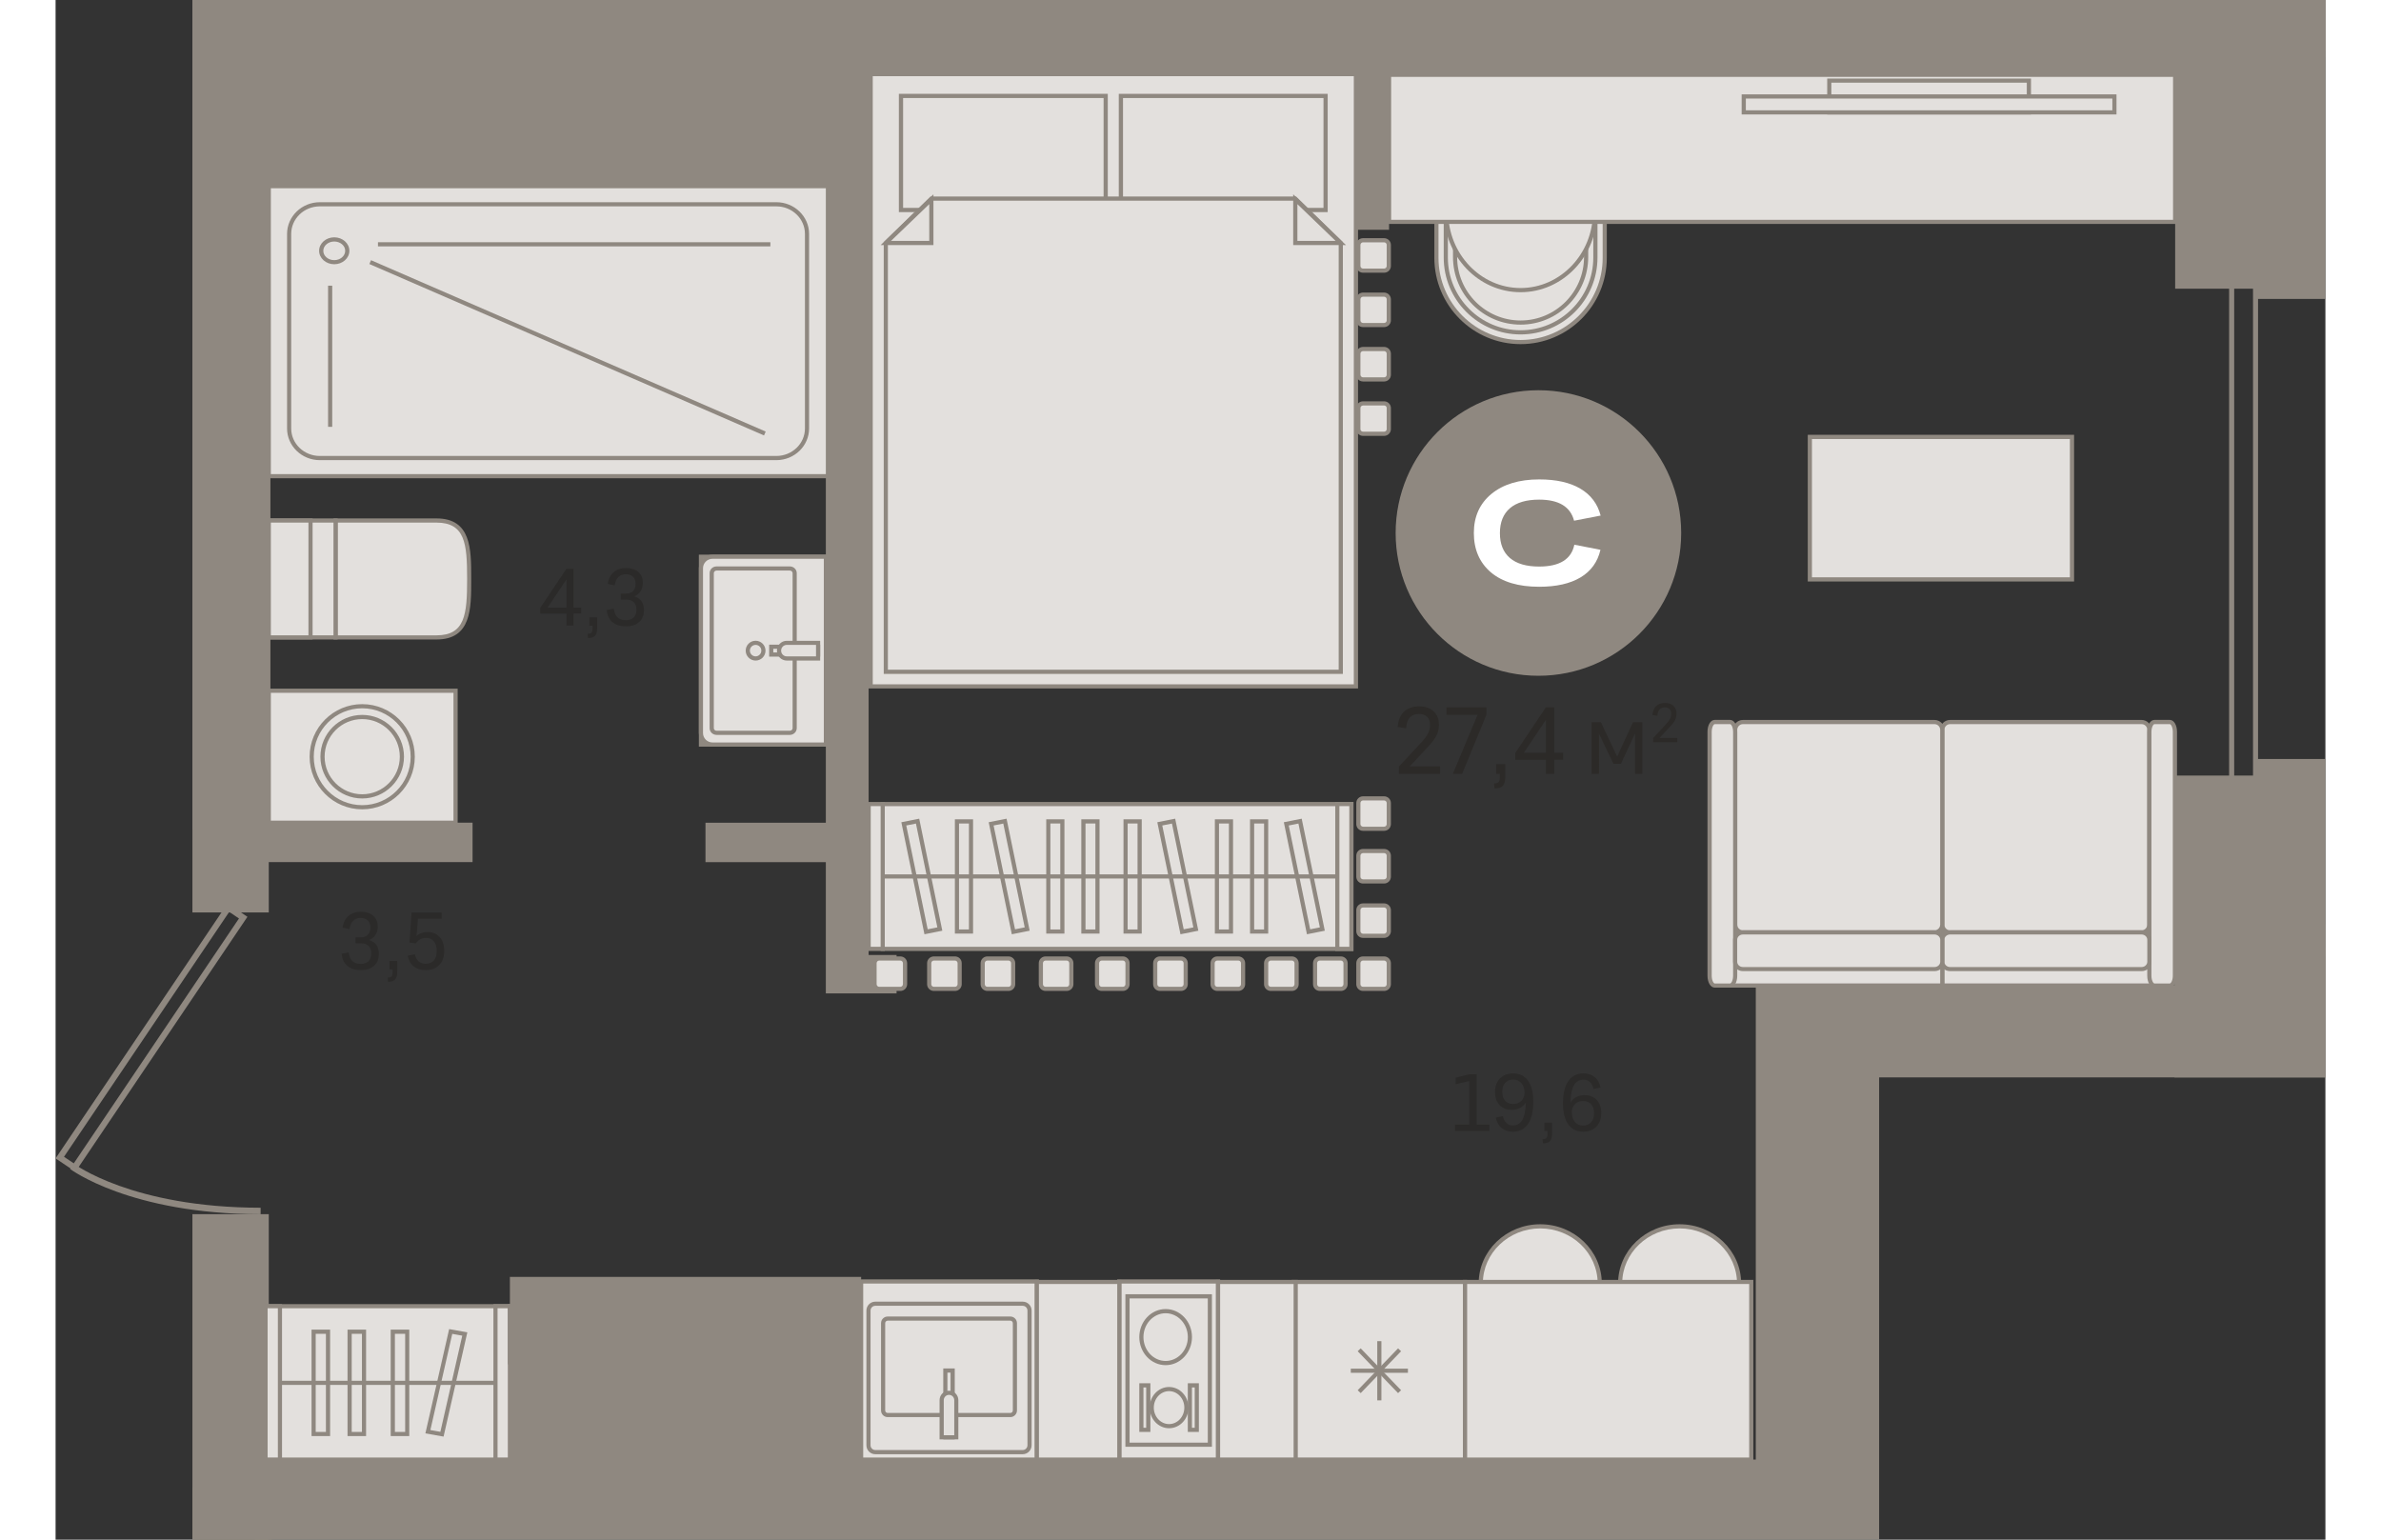 <?xml version="1.0" encoding="utf-8"?>
<!-- Generator: Adobe Illustrator 24.1.2, SVG Export Plug-In . SVG Version: 6.00 Build 0)  -->
<svg version="1.1" id="Слой_1" xmlns="http://www.w3.org/2000/svg" xmlns:xlink="http://www.w3.org/1999/xlink" x="0px" y="0px"
	 viewBox="0 0 5041.2 3419.6" style="enable-background:new 0 0 5041.2 3419.6;" xml:space="preserve" width="883" height="571">
<rect x="0" y="0" width="5041.2" height="3419.6" fill="#333333" stroke="none"/>
<g>
	<polygon style="fill-rule:evenodd;clip-rule:evenodd;fill:#8F8880;" points="303.9,3419.6 303.9,2850.6 303.9,2768.9 303.9,2696.6 
		473.5,2696.6 473.5,3250.9 480.2,3250.9 480.2,3419.6 	"/>
	<rect x="466.3" y="2901" style="fill-rule:evenodd;clip-rule:evenodd;fill:#E3E0DD;" width="542.7" height="340.7"/>
	<path style="fill-rule:evenodd;clip-rule:evenodd;fill:#8F8880;" d="M470.9,3237.1h533.5v-331.5H470.9V3237.1L470.9,3237.1z
		 M1013.6,3246.3h-552v-349.9h552V3246.3z"/>
	<rect x="466.3" y="2901" style="fill-rule:evenodd;clip-rule:evenodd;fill:#E3E0DD;" width="32" height="340.7"/>
	<path style="fill-rule:evenodd;clip-rule:evenodd;fill:#8F8880;" d="M470.9,3237.1h22.8v-331.5h-22.8V3237.1L470.9,3237.1z
		 M502.9,3246.3h-41.2v-349.9h41.2V3246.3z"/>
	<rect x="977" y="2901" style="fill-rule:evenodd;clip-rule:evenodd;fill:#E3E0DD;" width="32" height="340.7"/>
	<path style="fill-rule:evenodd;clip-rule:evenodd;fill:#8F8880;" d="M981.6,3237.1h22.8v-331.5h-22.8V3237.1L981.6,3237.1z
		 M1013.6,3246.3h-41.2v-349.9h41.2V3246.3z"/>
	<rect x="573.1" y="2957.7" style="fill-rule:evenodd;clip-rule:evenodd;fill:#E3E0DD;" width="32" height="227.1"/>
	<path style="fill-rule:evenodd;clip-rule:evenodd;fill:#8F8880;" d="M577.7,3180.3h22.7v-217.9h-22.7V3180.3L577.7,3180.3z
		 M609.7,3189.5h-41.2v-236.4h41.2V3189.5z"/>
	<rect x="653" y="2957.7" style="fill-rule:evenodd;clip-rule:evenodd;fill:#E3E0DD;" width="32" height="227.1"/>
	<path style="fill-rule:evenodd;clip-rule:evenodd;fill:#8F8880;" d="M657.7,3180.3h22.7v-217.9h-22.7V3180.3L657.7,3180.3z
		 M689.6,3189.5h-41.2v-236.4h41.2V3189.5z"/>
	<rect x="749" y="2957.7" style="fill-rule:evenodd;clip-rule:evenodd;fill:#E3E0DD;" width="32" height="227.1"/>
	<path style="fill-rule:evenodd;clip-rule:evenodd;fill:#8F8880;" d="M753.6,3180.3h22.8v-217.9h-22.8V3180.3L753.6,3180.3z
		 M785.5,3189.5h-41.2v-236.4h41.2V3189.5z"/>
	<polygon style="fill-rule:evenodd;clip-rule:evenodd;fill:#E3E0DD;" points="858.1,3185.4 826.8,3179.8 877.5,2957.2 908.8,2962.8 
			"/>
	<path style="fill-rule:evenodd;clip-rule:evenodd;fill:#8F8880;" d="M832.4,3176.1l22.2,4l48.6-213.6l-22.2-4L832.4,3176.1
		L832.4,3176.1z M861.7,3190.7l-40.4-7.2l1.1-4.7l51.7-226.9l40.4,7.3l-1.1,4.7L861.7,3190.7z"/>
	<rect x="498.3" y="3066.7" style="fill-rule:evenodd;clip-rule:evenodd;fill:#8F8880;" width="478.7" height="9.2"/>
	<rect x="1789.1" y="2846.1" style="fill-rule:evenodd;clip-rule:evenodd;fill:#E3E0DD;" width="390.3" height="395.5"/>
	<path style="fill-rule:evenodd;clip-rule:evenodd;fill:#8F8880;" d="M1793.7,3237.1h381v-386.3h-381V3237.1L1793.7,3237.1z
		 M2184,3246.3h-399.5v-404.8H2184V3246.3z"/>
	<path style="fill-rule:evenodd;clip-rule:evenodd;fill:#E3E0DD;" d="M1820.4,2895.6h327.7c8.3,0,15,6.8,15,15.2V3210
		c0,8.4-6.7,15.2-15,15.2h-327.7c-8.3,0-15-6.8-15-15.2v-299.2C1805.4,2902.4,1812.1,2895.6,1820.4,2895.6z"/>
	<path style="fill-rule:evenodd;clip-rule:evenodd;fill:#8F8880;" d="M1820.4,2900.2c-5.7,0-10.4,4.7-10.4,10.6v299.1
		c0,5.8,4.7,10.6,10.4,10.6h327.7c5.7,0,10.4-4.8,10.4-10.6v-299.1c0-5.8-4.7-10.6-10.4-10.6H1820.4L1820.4,2900.2z M2148.1,3229.8
		h-327.7c-10.9,0-19.6-8.9-19.6-19.9v-299.1c0-10.9,8.8-19.8,19.6-19.8h327.7c10.9,0,19.6,8.9,19.6,19.8v299.1
		C2167.7,3220.9,2158.9,3229.8,2148.1,3229.8z"/>
	<path style="fill-rule:evenodd;clip-rule:evenodd;fill:#E3E0DD;" d="M1848,3142.8h272.5c5.6,0,10.1-4.6,10.1-10.2v-193.8
		c0-5.6-4.5-10.2-10.1-10.2H1848c-5.6,0-10.1,4.6-10.1,10.2v193.8C1837.9,3138.2,1842.4,3142.8,1848,3142.8z"/>
	<path style="fill-rule:evenodd;clip-rule:evenodd;fill:#8F8880;" d="M1848,2933.2c-3,0-5.5,2.5-5.5,5.6v193.8
		c0,3.1,2.5,5.6,5.5,5.6h272.5c3,0,5.5-2.5,5.5-5.6v-193.8c0-3.1-2.5-5.6-5.5-5.6H1848L1848,2933.2z M2120.5,3147.4H1848
		c-8.1,0-14.7-6.6-14.7-14.8v-193.8c0-8.2,6.6-14.8,14.7-14.8h272.5c8.1,0,14.7,6.6,14.7,14.8v193.8
		C2135.2,3140.7,2128.6,3147.4,2120.5,3147.4z"/>
	<rect x="1976.1" y="3043.9" style="fill-rule:evenodd;clip-rule:evenodd;fill:#E3E0DD;" width="16.3" height="148.3"/>
	<path style="fill-rule:evenodd;clip-rule:evenodd;fill:#8F8880;" d="M1980.7,3187.6h7v-139h-7V3187.6L1980.7,3187.6z M1997,3196.8
		h-25.5v-157.5h25.5V3196.8z"/>
	<path style="fill-rule:evenodd;clip-rule:evenodd;fill:#E3E0DD;" d="M1984.1,3093.3h0.3c8.9,0,16.1,7.3,16.1,16.3v82.6H1968v-82.6
		C1968,3100.6,1975.2,3093.3,1984.1,3093.3z"/>
	<path style="fill-rule:evenodd;clip-rule:evenodd;fill:#8F8880;" d="M1972.6,3187.6h23.3v-77.9c0-6.4-5.2-11.7-11.5-11.7h-0.3
		c-6.3,0-11.5,5.3-11.5,11.7V3187.6L1972.6,3187.6z M2005.1,3196.8h-41.8v-87.1c0-11.6,9.3-20.9,20.7-20.9h0.3
		c11.4,0,20.7,9.4,20.7,20.9V3196.8z"/>
	<rect x="2749.8" y="2847.2" style="fill-rule:evenodd;clip-rule:evenodd;fill:#E3E0DD;" width="380.5" height="394.5"/>
	<path style="fill-rule:evenodd;clip-rule:evenodd;fill:#8F8880;" d="M2754.4,3237.1h371.3v-385.3h-371.3V3237.1L2754.4,3237.1z
		 M3135,3246.3h-389.8v-403.7H3135V3246.3z"/>
	<rect x="2935.4" y="2978.7" style="fill-rule:evenodd;clip-rule:evenodd;fill:#8F8880;" width="9.2" height="131.5"/>
	<rect x="2876.6" y="3039.8" style="fill-rule:evenodd;clip-rule:evenodd;fill:#8F8880;" width="126.9" height="9.2"/>
	<polygon style="fill-rule:evenodd;clip-rule:evenodd;fill:#8F8880;" points="2898.6,3094.1 2891.9,3087.7 2981.6,2994.7 
		2988.3,3001.1 	"/>
	<polygon style="fill-rule:evenodd;clip-rule:evenodd;fill:#8F8880;" points="2981.6,3094.1 2891.9,3001.1 2898.6,2994.7 
		2988.3,3087.7 	"/>
	<rect x="2362.5" y="2846.1" style="fill-rule:evenodd;clip-rule:evenodd;fill:#E3E0DD;" width="219.3" height="395.5"/>
	<path style="fill-rule:evenodd;clip-rule:evenodd;fill:#8F8880;" d="M2367.1,3237.1h210.1v-386.3h-210.1V3237.1L2367.1,3237.1z
		 M2586.4,3246.3h-228.6v-404.8h228.6V3246.3z"/>
	<rect x="2380.7" y="2879.1" style="fill-rule:evenodd;clip-rule:evenodd;fill:#E3E0DD;" width="182.9" height="329.6"/>
	<path style="fill-rule:evenodd;clip-rule:evenodd;fill:#8F8880;" d="M2385.3,3204.1H2559v-320.3h-173.7V3204.1L2385.3,3204.1z
		 M2568.2,3213.3h-192.2v-338.8h192.2V3213.3z"/>
	<path style="fill-rule:evenodd;clip-rule:evenodd;fill:#E3E0DD;" d="M2411.5,2969.7c0,31.9,24.1,57.7,53.9,57.7
		c29.7,0,53.9-25.8,53.9-57.7c0-31.9-24.1-57.7-53.9-57.7C2435.6,2912.1,2411.5,2937.9,2411.5,2969.7z"/>
	<path style="fill-rule:evenodd;clip-rule:evenodd;fill:#8F8880;" d="M2465.4,2916.7c-27.2,0-49.3,23.8-49.3,53
		c0,29.2,22.1,53,49.3,53s49.3-23.8,49.3-53C2514.6,2940.5,2492.5,2916.7,2465.4,2916.7L2465.4,2916.7z M2465.4,3032
		c-32.3,0-58.5-27.9-58.5-62.3c0-34.4,26.2-62.3,58.5-62.3c32.3,0,58.5,27.9,58.5,62.3C2523.8,3004.1,2497.6,3032,2465.4,3032z"/>
	<path style="fill-rule:evenodd;clip-rule:evenodd;fill:#E3E0DD;" d="M2434.6,3126.3c0,22.7,17.2,41.2,38.5,41.2
		c21.2,0,38.5-18.4,38.5-41.2c0-22.8-17.2-41.2-38.5-41.2C2451.8,3085.1,2434.6,3103.5,2434.6,3126.3z"/>
	<path style="fill-rule:evenodd;clip-rule:evenodd;fill:#8F8880;" d="M2473,3089.7c-18.7,0-33.9,16.4-33.9,36.6
		c0,20.2,15.2,36.6,33.9,36.6c18.7,0,33.9-16.4,33.9-36.6C2506.9,3106.1,2491.7,3089.7,2473,3089.7L2473,3089.7z M2473,3172.1
		c-23.8,0-43.1-20.5-43.1-45.8c0-25.3,19.3-45.8,43.1-45.8c23.8,0,43.1,20.6,43.1,45.8C2516.2,3151.6,2496.8,3172.1,2473,3172.1z"/>
	<rect x="2519.2" y="3076.9" style="fill-rule:evenodd;clip-rule:evenodd;fill:#E3E0DD;" width="15.4" height="98.9"/>
	<path style="fill-rule:evenodd;clip-rule:evenodd;fill:#8F8880;" d="M2523.8,3171.1h6.2v-89.6h-6.2V3171.1L2523.8,3171.1z
		 M2539.2,3180.3h-24.6v-108.1h24.6V3180.3z"/>
	<rect x="2411.5" y="3076.9" style="fill-rule:evenodd;clip-rule:evenodd;fill:#E3E0DD;" width="15.4" height="98.9"/>
	<path style="fill-rule:evenodd;clip-rule:evenodd;fill:#8F8880;" d="M2416.1,3171.1h6.1v-89.6h-6.1V3171.1L2416.1,3171.1z
		 M2431.5,3180.3h-24.6v-108.1h24.6V3180.3z"/>
	<path style="fill-rule:evenodd;clip-rule:evenodd;fill:#E3E0DD;" d="M3297.4,2977.2c-73,0-132.1-56.8-132.1-126.7
		c0-70,59.2-126.7,132.1-126.7c73,0,132.1,56.8,132.1,126.7C3429.5,2920.4,3370.3,2977.2,3297.4,2977.2z"/>
	<path style="fill-rule:evenodd;clip-rule:evenodd;fill:#8F8880;" d="M3297.4,2728.3c-70.3,0-127.5,54.8-127.5,122.1
		c0,67.3,57.2,122.1,127.5,122.1c70.3,0,127.5-54.8,127.5-122.1C3424.9,2783.1,3367.6,2728.3,3297.4,2728.3L3297.4,2728.3z
		 M3297.4,2981.8c-75.4,0-136.8-58.9-136.8-131.3c0-72.4,61.3-131.4,136.8-131.4c75.4,0,136.7,58.9,136.7,131.4
		C3434.1,2922.8,3372.8,2981.8,3297.4,2981.8z"/>
	<path style="fill-rule:evenodd;clip-rule:evenodd;fill:#E3E0DD;" d="M3606.9,2977.2c-73,0-132.1-56.8-132.1-126.7
		c0-70,59.1-126.7,132.1-126.7c73,0,132.1,56.8,132.1,126.7C3739,2920.4,3679.8,2977.2,3606.9,2977.2z"/>
	<path style="fill-rule:evenodd;clip-rule:evenodd;fill:#8F8880;" d="M3606.9,2728.3c-70.3,0-127.5,54.8-127.5,122.1
		c0,67.3,57.2,122.1,127.5,122.1c70.3,0,127.5-54.8,127.5-122.1C3734.4,2783.1,3677.1,2728.3,3606.9,2728.3L3606.9,2728.3z
		 M3606.9,2981.8c-75.4,0-136.7-58.9-136.7-131.3c0-72.4,61.3-131.4,136.7-131.4c75.4,0,136.7,58.9,136.7,131.4
		C3743.6,2922.8,3682.3,2981.8,3606.9,2981.8z"/>
	<rect x="3130.3" y="2847.2" style="fill-rule:evenodd;clip-rule:evenodd;fill:#E3E0DD;" width="635.6" height="394.5"/>
	<path style="fill-rule:evenodd;clip-rule:evenodd;fill:#8F8880;" d="M3135,3237.1h626.4v-385.3H3135V3237.1L3135,3237.1z
		 M3770.6,3246.3h-644.9v-403.7h644.9V3246.3z"/>
	<rect x="4190.2" y="1969.4" style="fill-rule:evenodd;clip-rule:evenodd;fill:#E3E0DD;" width="478.6" height="219.5"/>
	<path style="fill-rule:evenodd;clip-rule:evenodd;fill:#8F8880;" d="M4194.9,2184.2h469.3v-210.1h-469.3V2184.2L4194.9,2184.2z
		 M4673.5,2193.5h-487.9v-228.8h487.9V2193.5z"/>
	<rect x="3711.6" y="1969.4" style="fill-rule:evenodd;clip-rule:evenodd;fill:#E3E0DD;" width="478.6" height="219.5"/>
	<path style="fill-rule:evenodd;clip-rule:evenodd;fill:#8F8880;" d="M3716.3,2184.2h469.3v-210.1h-469.3V2184.2L3716.3,2184.2z
		 M4194.9,2193.5h-488v-228.8h488V2193.5z"/>
	<path style="fill-rule:evenodd;clip-rule:evenodd;fill:#E3E0DD;" d="M4632.9,1603.6h-425.4c-9.5,0-17.2,7.8-17.2,17.5v432.2
		c0,9.7,7.7,17.5,17.2,17.5h425.4c9.5,0,17.2-7.8,17.2-17.5v-432.2C4650.2,1611.4,4642.5,1603.6,4632.9,1603.6z"/>
	<path style="fill-rule:evenodd;clip-rule:evenodd;fill:#8F8880;" d="M4207.5,1608.3c-6.9,0-12.6,5.8-12.6,12.8v432.3
		c0,7.1,5.6,12.8,12.6,12.8H4633c6.9,0,12.6-5.8,12.6-12.8v-432.3c0-7.1-5.6-12.8-12.6-12.8H4207.5L4207.5,1608.3z M4633,2075.5
		h-425.5c-12,0-21.9-9.9-21.9-22.1v-432.3c0-12.2,9.8-22.1,21.9-22.1H4633c12,0,21.9,9.9,21.9,22.1v432.3
		C4654.8,2065.6,4645,2075.5,4633,2075.5z"/>
	<path style="fill-rule:evenodd;clip-rule:evenodd;fill:#E3E0DD;" d="M3747.5,1603.6H4173c9.5,0,17.2,7.8,17.2,17.5v432.2
		c0,9.7-7.7,17.5-17.2,17.5h-425.5c-9.5,0-17.2-7.8-17.2-17.5v-432.2C3730.3,1611.4,3738,1603.6,3747.5,1603.6z"/>
	<path style="fill-rule:evenodd;clip-rule:evenodd;fill:#8F8880;" d="M3747.5,1608.3c-7,0-12.6,5.8-12.6,12.8v432.3
		c0,7.1,5.6,12.8,12.6,12.8H4173c7,0,12.6-5.8,12.6-12.8v-432.3c0-7.1-5.6-12.8-12.6-12.8H3747.5L3747.5,1608.3z M4173,2075.5
		h-425.4c-12.1,0-21.9-9.9-21.9-22.1v-432.3c0-12.2,9.8-22.1,21.9-22.1H4173c12.1,0,21.9,9.9,21.9,22.1v432.3
		C4194.9,2065.6,4185.1,2075.5,4173,2075.5z"/>
	<path style="fill-rule:evenodd;clip-rule:evenodd;fill:#E3E0DD;" d="M4661.5,1603.6h34.1c6.3,0,11.4,9.8,11.4,21.9v541.4
		c0,12.1-5.1,22-11.4,22h-34.1c-6.3,0-11.4-9.8-11.4-22v-541.4C4650.2,1613.4,4655.3,1603.6,4661.5,1603.6z"/>
	<path style="fill-rule:evenodd;clip-rule:evenodd;fill:#8F8880;" d="M4661.5,1608.3c-2.4,0-6.7,6.6-6.7,17.3v541.4
		c0,10.7,4.3,17.3,6.7,17.3h34.1c2.4,0,6.7-6.5,6.7-17.3v-541.4c0-10.7-4.3-17.3-6.7-17.3H4661.5L4661.5,1608.3z M4695.6,2193.5
		h-34.1c-9.1,0-16-11.4-16-26.6v-541.4c0-15.2,6.9-26.6,16-26.6h34.1c9.1,0,16,11.4,16,26.6v541.4
		C4711.6,2182.1,4704.8,2193.5,4695.6,2193.5z"/>
	<path style="fill-rule:evenodd;clip-rule:evenodd;fill:#E3E0DD;" d="M3718.9,1603.6h-34.1c-6.3,0-11.4,9.8-11.4,21.9v541.4
		c0,12.1,5.1,22,11.4,22h34.1c6.3,0,11.4-9.8,11.4-22v-541.4C3730.3,1613.4,3725.2,1603.6,3718.9,1603.6z"/>
	<path style="fill-rule:evenodd;clip-rule:evenodd;fill:#8F8880;" d="M3684.9,1608.3c-2.4,0-6.7,6.6-6.7,17.3v541.4
		c0,10.7,4.3,17.3,6.7,17.3h34.1c2.4,0,6.7-6.5,6.7-17.3v-541.4c0-10.7-4.3-17.3-6.7-17.3H3684.9L3684.9,1608.3z M3718.9,2193.5
		h-34.1c-9.1,0-16-11.4-16-26.6v-541.4c0-15.2,6.9-26.6,16-26.6h34.1c9.1,0,16,11.4,16,26.6v541.4
		C3734.9,2182.1,3728.1,2193.5,3718.9,2193.5z"/>
	<path style="fill-rule:evenodd;clip-rule:evenodd;fill:#E3E0DD;" d="M4650.2,2087.1v48.9c0,9-7.7,16.3-17.2,16.3h-425.4
		c-9.5,0-17.2-7.3-17.2-16.3v-48.9c0-9,7.7-16.3,17.2-16.3h425.4C4642.5,2070.8,4650.2,2078.1,4650.2,2087.1z"/>
	<path style="fill-rule:evenodd;clip-rule:evenodd;fill:#8F8880;" d="M4207.5,2075.5c-6.9,0-12.6,5.3-12.6,11.7v48.9
		c0,6.4,5.7,11.7,12.6,11.7H4633c6.9,0,12.6-5.3,12.6-11.7v-48.9c0-6.4-5.7-11.7-12.6-11.7H4207.5L4207.5,2075.5z M4633,2156.9
		h-425.5c-12,0-21.8-9.4-21.8-20.9v-48.9c0-11.6,9.8-20.9,21.8-20.9H4633c12,0,21.8,9.4,21.8,20.9v48.9
		C4654.8,2147.6,4645,2156.9,4633,2156.9z"/>
	<path style="fill-rule:evenodd;clip-rule:evenodd;fill:#E3E0DD;" d="M3730.3,2087.1v48.9c0,9,7.7,16.3,17.2,16.3H4173
		c9.5,0,17.2-7.3,17.2-16.3v-48.9c0-9-7.7-16.3-17.2-16.3h-425.5C3738,2070.8,3730.3,2078.1,3730.3,2087.1z"/>
	<path style="fill-rule:evenodd;clip-rule:evenodd;fill:#8F8880;" d="M3747.5,2075.5c-7,0-12.7,5.3-12.7,11.7v48.9
		c0,6.4,5.7,11.7,12.7,11.7H4173c7,0,12.7-5.3,12.7-11.7v-48.9c0-6.4-5.7-11.7-12.7-11.7H3747.5L3747.5,2075.5z M4173,2156.9h-425.4
		c-12.1,0-21.9-9.4-21.9-20.9v-48.9c0-11.6,9.8-20.9,21.9-20.9H4173c12.1,0,21.9,9.4,21.9,20.9v48.9
		C4194.9,2147.6,4185.1,2156.9,4173,2156.9z"/>
	<rect x="1009" y="2901" style="fill-rule:evenodd;clip-rule:evenodd;fill:#E3E0DD;" width="710.5" height="124.7"/>
	<path style="fill-rule:evenodd;clip-rule:evenodd;fill:#8F8880;" d="M1013.6,3021h701.2v-115.4h-701.2V3021L1013.6,3021z
		 M1724.1,3030.3h-719.7v-133.9h719.7V3030.3z"/>
	<rect x="2179.4" y="2847.2" style="fill-rule:evenodd;clip-rule:evenodd;fill:#E3E0DD;" width="183.1" height="394.5"/>
	<path style="fill-rule:evenodd;clip-rule:evenodd;fill:#8F8880;" d="M2184,3237.1h173.9v-385.3H2184V3237.1L2184,3237.1z
		 M2367.1,3246.3h-192.3v-403.7h192.3V3246.3z"/>
	<rect x="2581.8" y="2847.2" style="fill-rule:evenodd;clip-rule:evenodd;fill:#E3E0DD;" width="172.5" height="394.5"/>
	<path style="fill-rule:evenodd;clip-rule:evenodd;fill:#8F8880;" d="M2586.4,3237.1h163.2v-385.3h-163.2V3237.1L2586.4,3237.1z
		 M2758.9,3246.3h-181.7v-403.7h181.7V3246.3z"/>
	<rect x="3896.1" y="970.4" style="fill-rule:evenodd;clip-rule:evenodd;fill:#E3E0DD;" width="582.2" height="316.4"/>
	<path style="fill-rule:evenodd;clip-rule:evenodd;fill:#8F8880;" d="M3900.8,1282.2h572.9V975.1h-572.9V1282.2L3900.8,1282.2z
		 M4483,1291.5h-591.5V965.7H4483V1291.5z"/>
	<path style="fill-rule:evenodd;clip-rule:evenodd;fill:#E3E0DD;" d="M3066.8,423.9h373.8v149c0,102.8-84.1,186.9-186.9,186.9h0
		c-102.8,0-186.9-84.1-186.9-186.9V423.9z"/>
	<path style="fill-rule:evenodd;clip-rule:evenodd;fill:#8F8880;" d="M3071.4,428.5v144.3c0,100.5,81.8,182.3,182.3,182.3
		c100.5,0,182.3-81.8,182.3-182.3V428.5H3071.4L3071.4,428.5z M3253.7,764.3c-105.6,0-191.5-85.9-191.5-191.5V419.3h383v153.5
		C3445.2,678.4,3359.3,764.3,3253.7,764.3z"/>
	<path style="fill-rule:evenodd;clip-rule:evenodd;fill:#E3E0DD;" d="M3087.6,445.5h332.3V572c0,91.3-74.8,166.1-166.1,166.1
		c-91.3,0-166.1-74.8-166.1-166.1V445.5z"/>
	<path style="fill-rule:evenodd;clip-rule:evenodd;fill:#8F8880;" d="M3092.2,450.1V572c0,89,72.5,161.5,161.5,161.5
		c89.1,0,161.5-72.5,161.5-161.5V450.1H3092.2L3092.2,450.1z M3253.7,742.8c-94.1,0-170.7-76.6-170.7-170.7V440.9h341.5V572
		C3424.5,666.2,3347.9,742.8,3253.7,742.8z"/>
	<path style="fill-rule:evenodd;clip-rule:evenodd;fill:#E3E0DD;" d="M3108.2,467.3h291v103.6c0,79.9-65.6,145.5-145.5,145.5
		c-79.9,0-145.5-65.6-145.5-145.5V467.3z"/>
	<path style="fill-rule:evenodd;clip-rule:evenodd;fill:#8F8880;" d="M3112.8,471.9v99c0,77.7,63.2,140.9,140.9,140.9
		c77.7,0,140.9-63.2,140.9-140.9v-99H3112.8L3112.8,471.9z M3253.7,721c-82.8,0-150.1-67.3-150.1-150.1V462.7h300.3v108.2
		C3403.9,653.7,3336.5,721,3253.7,721z"/>
	<path style="fill-rule:evenodd;clip-rule:evenodd;fill:#E3E0DD;" d="M3088.3,423.9h330.9v46.8c0,95.6-74.4,173.7-165.4,173.7h0
		c-91,0-165.4-78.2-165.4-173.7V423.9z"/>
	<path style="fill-rule:evenodd;clip-rule:evenodd;fill:#8F8880;" d="M3092.9,428.5v42.1c0,93.3,72.2,169.1,160.8,169.1
		c88.7,0,160.8-75.9,160.8-169.1v-42.1H3092.9L3092.9,428.5z M3253.7,649c-93.8,0-170.1-80-170.1-178.4v-51.4h340.1v51.4
		C3423.8,569,3347.5,649,3253.7,649z"/>
	<rect x="2961.7" y="166.2" style="fill-rule:evenodd;clip-rule:evenodd;fill:#E3E0DD;" width="1745.8" height="326.6"/>
	<path style="fill-rule:evenodd;clip-rule:evenodd;fill:#8F8880;" d="M2966.2,488.2h1736.6V170.8H2966.2V488.2L2966.2,488.2z
		 M4712.1,497.4H2957V161.6h1755V497.4z"/>
	<rect x="3939.3" y="179" style="fill-rule:evenodd;clip-rule:evenodd;fill:#E3E0DD;" width="443.3" height="70.7"/>
	<path style="fill-rule:evenodd;clip-rule:evenodd;fill:#8F8880;" d="M3943.9,245H4378v-61.4h-434.1V245L3943.9,245z M4387.3,254.2
		h-452.6v-79.8h452.6V254.2z"/>
	<rect x="3749.3" y="214.3" style="fill-rule:evenodd;clip-rule:evenodd;fill:#E3E0DD;" width="823.3" height="35.3"/>
	<path style="fill-rule:evenodd;clip-rule:evenodd;fill:#8F8880;" d="M3754,245h814v-26.1h-814V245L3754,245z M4577.2,254.2h-832.5
		v-44.6h832.5V254.2z"/>
	<path style="fill-rule:evenodd;clip-rule:evenodd;fill:#8F8880;" d="M4838.6,1851.5h41.8V503.7h-41.8V1851.5L4838.6,1851.5z
		 M4891.6,1862.7h-64.3V492.4h64.3V1862.7z"/>
	<path style="fill-rule:evenodd;clip-rule:evenodd;fill:#8F8880;" d="M40.4,2583.8l366.9-543.9l-21.7-14.6L18.7,2569.2L40.4,2583.8
		L40.4,2583.8z M44.1,2602.5L0,2572.8l382-566.3l44.1,29.7L44.1,2602.5z"/>
	<path style="fill-rule:evenodd;clip-rule:evenodd;fill:#8F8880;" d="M32.3,2596.3c0.4,0.3,132.4,100.2,423.1,100.5v-14.4
		c-285.9-0.3-414.2-97.4-414.6-97.7L32.3,2596.3z"/>
	<rect x="473.5" y="413.4" style="fill-rule:evenodd;clip-rule:evenodd;fill:#E3E0DD;" width="1245.6" height="644.2"/>
	<path style="fill-rule:evenodd;clip-rule:evenodd;fill:#8F8880;" d="M478.1,1053h1236.4V418.1H478.1V1053L478.1,1053z
		 M1723.7,1062.2H468.9V408.8h1254.8V1062.2z"/>
	<path style="fill-rule:evenodd;clip-rule:evenodd;fill:#E3E0DD;" d="M518.7,519.5v432.1c0,36.3,30.5,65.8,68.2,65.8h1013.8
		c37.7,0,68.2-29.4,68.2-65.8V519.5c0-36.3-30.5-65.8-68.2-65.8H586.9C549.2,453.7,518.7,483.1,518.7,519.5z"/>
	<path style="fill-rule:evenodd;clip-rule:evenodd;fill:#8F8880;" d="M586.9,458.3c-35.1,0-63.6,27.5-63.6,61.2v432.1
		c0,33.7,28.5,61.1,63.6,61.1h1013.8c35.1,0,63.6-27.4,63.6-61.1V519.5c0-33.7-28.5-61.2-63.6-61.2H586.9L586.9,458.3z M1600.7,1022
		H586.9c-40.2,0-72.8-31.6-72.8-70.4V519.5c0-38.8,32.7-70.4,72.8-70.4h1013.8c40.2,0,72.8,31.6,72.8,70.4v432.1
		C1673.5,990.4,1640.9,1022,1600.7,1022z"/>
	<path style="fill-rule:evenodd;clip-rule:evenodd;fill:#E3E0DD;" d="M618.9,582.3c16,0,29-11.3,29-25.3c0-14-13-25.3-29-25.3
		c-16,0-29,11.3-29,25.3C589.9,571,602.9,582.3,618.9,582.3z"/>
	<path style="fill-rule:evenodd;clip-rule:evenodd;fill:#8F8880;" d="M618.9,536.4c-13.4,0-24.3,9.3-24.3,20.7
		c0,11.4,10.9,20.7,24.3,20.7c13.4,0,24.3-9.3,24.3-20.7C643.3,545.6,632.3,536.4,618.9,536.4L618.9,536.4z M618.9,586.9
		c-18.5,0-33.6-13.4-33.6-29.9c0-16.5,15.1-29.9,33.6-29.9c18.5,0,33.6,13.4,33.6,29.9C652.5,573.5,637.4,586.9,618.9,586.9z"/>
	<rect x="716" y="538" style="fill-rule:evenodd;clip-rule:evenodd;fill:#8F8880;" width="871.5" height="9.2"/>
	<rect x="605.2" y="634.5" style="fill-rule:evenodd;clip-rule:evenodd;fill:#8F8880;" width="9.2" height="313.5"/>
	<polygon style="fill-rule:evenodd;clip-rule:evenodd;fill:#8F8880;" points="1573.4,967.1 696.9,586.4 700.6,577.9 1577.1,958.5 	
		"/>
	<path style="fill-rule:evenodd;clip-rule:evenodd;fill:#E3E0DD;" d="M621.9,1156.1v259.6h224c71,0,72.7-57.6,72.7-128.5v-2.6
		c0-71-1.8-128.5-72.7-128.5H621.9z"/>
	<path style="fill-rule:evenodd;clip-rule:evenodd;fill:#8F8880;" d="M626.5,1411.1h219.4c63.5,0,68.1-46.8,68.1-123.9v-2.6
		c0-77.1-4.6-123.9-68.1-123.9H626.5V1411.1L626.5,1411.1z M845.9,1420.3H617.2v-268.9h228.6c77.3,0,77.3,67.7,77.3,133.1v2.6
		C923.2,1352.6,923.2,1420.3,845.9,1420.3z"/>
	<rect x="473.5" y="1156.1" style="fill-rule:evenodd;clip-rule:evenodd;fill:#E3E0DD;" width="148.4" height="259.6"/>
	<path style="fill-rule:evenodd;clip-rule:evenodd;fill:#8F8880;" d="M478.1,1411.1h139.1v-250.4H478.1V1411.1L478.1,1411.1z
		 M626.5,1420.3H468.9v-268.9h157.6V1420.3z"/>
	<rect x="473.5" y="1156.1" style="fill-rule:evenodd;clip-rule:evenodd;fill:#E3E0DD;" width="92.7" height="259.6"/>
	<path style="fill-rule:evenodd;clip-rule:evenodd;fill:#8F8880;" d="M478.1,1411.1h83.5v-250.4h-83.5V1411.1L478.1,1411.1z
		 M570.8,1420.3h-102v-268.9h102V1420.3z"/>
	<rect x="1433.3" y="1236.5" style="fill-rule:evenodd;clip-rule:evenodd;fill:#E3E0DD;" width="277.5" height="417.2"/>
	<path style="fill-rule:evenodd;clip-rule:evenodd;fill:#8F8880;" d="M1438,1649h268.2v-407.8H1438V1649L1438,1649z M1715.5,1658.3
		h-286.8v-426.4h286.8V1658.3z"/>
	<path style="fill-rule:evenodd;clip-rule:evenodd;fill:#E3E0DD;" d="M1433.3,1628v-365.8c0-14.2,11.5-25.7,25.6-25.7h251.9v417.1
		h-251.9C1444.8,1653.6,1433.3,1642.1,1433.3,1628z"/>
	<path style="fill-rule:evenodd;clip-rule:evenodd;fill:#8F8880;" d="M1458.9,1241.1c-11.6,0-21,9.5-21,21V1628c0,11.6,9.4,21,21,21
		h247.3v-407.9H1458.9L1458.9,1241.1z M1715.4,1658.2h-256.5c-16.7,0-30.2-13.6-30.2-30.3v-365.8c0-16.7,13.5-30.3,30.2-30.3h256.5
		V1658.2z"/>
	<path style="fill-rule:evenodd;clip-rule:evenodd;fill:#E3E0DD;" d="M1641.4,1272.9v344.4c0,5.7-4.8,10.3-10.8,10.3H1468
		c-5.9,0-10.8-4.6-10.8-10.3v-344.4c0-5.7,4.8-10.3,10.8-10.3h162.7C1636.6,1262.6,1641.4,1267.2,1641.4,1272.9z"/>
	<path style="fill-rule:evenodd;clip-rule:evenodd;fill:#8F8880;" d="M1468,1267.2c-3.4,0-6.1,2.6-6.1,5.7v344.4
		c0,3.1,2.8,5.7,6.1,5.7h162.7c3.4,0,6.2-2.6,6.2-5.7v-344.4c0-3.1-2.8-5.7-6.2-5.7H1468L1468,1267.2z M1630.7,1632.2H1468
		c-8.5,0-15.4-6.7-15.4-14.9v-344.4c0-8.3,6.9-14.9,15.4-14.9h162.7c8.5,0,15.4,6.7,15.4,14.9v344.4
		C1646,1625.5,1639.1,1632.2,1630.7,1632.2z"/>
	<rect x="1589.4" y="1436.4" style="fill-rule:evenodd;clip-rule:evenodd;fill:#E3E0DD;" width="104.1" height="17.4"/>
	<path style="fill-rule:evenodd;clip-rule:evenodd;fill:#8F8880;" d="M1594,1449.1h94.8v-8.1H1594V1449.1L1594,1449.1z
		 M1698.1,1458.4h-113.3v-26.6h113.3V1458.4z"/>
	<path style="fill-rule:evenodd;clip-rule:evenodd;fill:#E3E0DD;" d="M1606.7,1444.9v0.3c0,9.5,7.7,17.2,17.2,17.2h69.6v-34.8h-69.6
		C1614.4,1427.7,1606.7,1435.4,1606.7,1444.9z"/>
	<path style="fill-rule:evenodd;clip-rule:evenodd;fill:#8F8880;" d="M1623.9,1432.3c-6.9,0-12.5,5.7-12.5,12.6v0.3
		c0,6.9,5.6,12.6,12.5,12.6h65v-25.5H1623.9L1623.9,1432.3z M1698.1,1467.1h-74.2c-12,0-21.8-9.8-21.8-21.8v-0.3
		c0-12,9.8-21.8,21.8-21.8h74.2V1467.1z"/>
	<path style="fill-rule:evenodd;clip-rule:evenodd;fill:#E3E0DD;" d="M1554.7,1462.4c-9.6,0-17.4-7.8-17.4-17.4
		c0-9.6,7.8-17.4,17.4-17.4c9.6,0,17.3,7.8,17.3,17.4C1572.1,1454.7,1564.3,1462.4,1554.7,1462.4z"/>
	<path style="fill-rule:evenodd;clip-rule:evenodd;fill:#8F8880;" d="M1554.7,1432.3c-7,0-12.7,5.7-12.7,12.7
		c0,7,5.7,12.8,12.7,12.8c7,0,12.7-5.8,12.7-12.8C1567.5,1438,1561.8,1432.3,1554.7,1432.3L1554.7,1432.3z M1554.7,1467.1
		c-12.1,0-22-9.9-22-22s9.8-22,22-22c12.1,0,22,9.8,22,22S1566.9,1467.1,1554.7,1467.1z"/>
	<path style="fill-rule:evenodd;clip-rule:evenodd;fill:#2B2A29;" d="M1306.8,1355.2c0,11.3-3.6,20.1-10.9,26.5
		c-7.3,6.4-16.9,9.5-29.1,9.5c-12.1,0-21.9-3-29.4-8.9c-7.5-5.9-12-15.1-13.4-27.5l15.8-2.9c2,17,10.9,25.6,26.7,25.6
		c7.4,0,13.2-2,17.4-6.1c4.1-4.1,6.2-9.8,6.2-17.1c0-7.2-1.9-12.7-5.7-16.6c-3.8-3.9-9.4-5.9-16.8-5.9h-12.4v-13.5h12.2
		c6.5,0,11.6-1.9,15.2-5.7c3.7-3.8,5.5-9.2,5.5-16.1c0-6.6-1.9-11.8-5.7-15.5c-3.8-3.7-9.2-5.6-16.3-5.6c-6.6,0-12,2.1-16.3,6.3
		c-4.3,4.2-6.9,10.3-8,18.4l-15.5-3.2c1.6-11,5.9-19.7,13-25.9c7.1-6.2,16.3-9.4,27.5-9.4c11.5,0,20.6,2.9,27.4,8.7
		c6.7,5.8,10.1,13.7,10.1,23.8c0,7.6-1.7,13.9-5,19.1c-3.3,5.2-8.1,8.9-14.3,11.2C1299.5,1328.8,1306.8,1339.1,1306.8,1355.2
		L1306.8,1355.2z M1185.5,1371h17.3v22.9c0,8.8-1.6,14.8-4.7,18.1c-3.1,3.3-8.3,5-15.7,5.1l-0.9-9.5c4.2,0,7.1-0.8,8.7-2.4
		c1.6-1.6,2.3-4.9,2.3-9.8v-5.9h-7V1371L1185.5,1371z M1092.8,1349.4h41.9v-62.6L1092.8,1349.4L1092.8,1349.4z M1150.4,1389.4h-15.7
		v-26.6h-58.3V1350l58.1-86.6h15.8v86h16.9v13.3h-16.9V1389.4z"/>
	<path style="fill-rule:evenodd;clip-rule:evenodd;fill:#2B2A29;" d="M822.2,2154.6c-10.9,0-19.8-2.7-26.7-8.1
		c-6.9-5.4-11.4-13.4-13.4-23.9l16-3.2c1.3,7,4,12.2,8.1,15.8c4.1,3.6,9.4,5.4,15.8,5.4c7.8,0,13.8-2.5,18.1-7.4
		c4.3-4.9,6.4-11.9,6.4-20.9c0-9.2-2.1-16.4-6.2-21.5c-4.1-5.1-9.9-7.7-17.4-7.7c-10,0-17.5,4.1-22.7,12.2l-14.2-1.8l4.7-66.8h66.6
		v14h-52.6l-3.1,38.2c6.4-5.9,14.5-8.8,24.3-8.8c11.3,0,20.3,3.7,27.1,11c6.8,7.3,10.2,17.6,10.2,30.8c0,13.4-3.7,23.9-11.2,31.4
		C844.6,2150.8,834.7,2154.6,822.2,2154.6L822.2,2154.6z M741.5,2134.4h17.3v22.9c0,8.8-1.6,14.8-4.7,18.1c-3.1,3.3-8.3,5-15.7,5.1
		l-0.9-9.5c4.2,0,7.1-0.8,8.7-2.4c1.5-1.6,2.3-4.9,2.3-9.8v-5.9h-7V2134.4L741.5,2134.4z M718,2118.6c0,11.3-3.6,20.1-10.9,26.5
		c-7.3,6.4-16.9,9.5-29.1,9.5c-12.1,0-21.9-3-29.4-8.9c-7.5-5.9-12-15.1-13.4-27.5l15.8-2.9c2,17,10.9,25.6,26.6,25.6
		c7.4,0,13.2-2,17.4-6.1c4.2-4.1,6.2-9.8,6.2-17.1c0-7.2-1.9-12.7-5.8-16.6c-3.8-3.9-9.4-5.9-16.7-5.9h-12.4v-13.5h12.2
		c6.5,0,11.6-1.9,15.2-5.7c3.6-3.8,5.5-9.2,5.5-16.1c0-6.6-1.9-11.8-5.7-15.5c-3.8-3.7-9.2-5.6-16.3-5.6c-6.6,0-12,2.1-16.3,6.3
		c-4.3,4.2-6.9,10.3-8,18.4l-15.5-3.2c1.6-11.1,5.9-19.7,13-25.9c7.1-6.2,16.3-9.4,27.5-9.4c11.5,0,20.6,2.9,27.4,8.7
		c6.7,5.8,10.1,13.7,10.1,23.8c0,7.6-1.6,13.9-4.9,19.1c-3.3,5.1-8.1,8.9-14.3,11.2C710.7,2092.2,718,2102.5,718,2118.6z"/>
	<path style="fill-rule:evenodd;clip-rule:evenodd;fill:#2B2A29;" d="M3392.6,2499.9c7.4,0,13.3-2.5,17.7-7.4
		c4.4-4.9,6.6-11.5,6.6-19.8c0-8.5-2.1-15.2-6.4-20.1c-4.3-4.9-10.3-7.3-18.1-7.3c-4.8,0-9.1,1.1-12.9,3.2c-3.8,2.2-6.7,5.1-8.9,8.8
		c-2.2,3.7-3.2,7.9-3.2,12.6c0,9.1,2.3,16.4,6.9,21.8C3378.8,2497.2,3385,2499.9,3392.6,2499.9L3392.6,2499.9z M3348,2450.6
		c0-21.7,3.9-38.2,11.8-49.6c7.9-11.3,19.1-17,33.7-17c9.8,0,18.1,2.7,24.7,8.1c6.6,5.4,11,13.2,13.1,23.4l-15.7,3.2
		c-3-13.8-10.5-20.7-22.5-20.7c-9.2,0-16.2,4.2-21,12.5c-4.7,8.3-7.2,21.1-7.5,38.2c3-5,7.2-9,12.5-12c5.3-2.9,11.5-4.4,18.5-4.4
		c11.4,0,20.5,3.6,27.2,10.7c6.7,7.1,10.1,16.9,10.1,29.3c0,8.4-1.7,15.7-5,21.9c-3.4,6.2-8.1,11-14,14.3c-6,3.4-13.1,5-21.2,5
		c-14.4,0-25.4-5.4-33.1-16.3C3351.8,2486.4,3348,2470.9,3348,2450.6L3348,2450.6z M3306.4,2493.4h17.3v22.9
		c0,8.8-1.6,14.8-4.7,18.1c-3.1,3.3-8.3,5-15.6,5.1l-0.9-9.5c4.2,0,7.1-0.8,8.7-2.4c1.6-1.6,2.3-4.9,2.3-9.8v-5.9h-7V2493.4
		L3306.4,2493.4z M3237.3,2397.7c-7.4,0-13.3,2.4-17.7,7.4c-4.4,4.9-6.6,11.5-6.6,19.6c0,8.6,2.2,15.4,6.5,20.2
		c4.3,4.8,10.3,7.2,18,7.2c7.3,0,13.3-2.4,18-7.1c4.7-4.7,7-10.6,7-17.5c0-9-2.3-16.2-6.8-21.6
		C3251.1,2400.4,3245,2397.7,3237.3,2397.7L3237.3,2397.7z M3281.9,2446.8c0,21.7-3.9,38.3-11.8,49.7c-7.9,11.4-19.1,17.1-33.7,17.1
		c-9.8,0-18.1-2.7-24.7-8.1c-6.6-5.4-11-13.2-13.1-23.4l15.7-3.2c1.4,6.6,4.1,11.7,7.9,15.3c3.8,3.6,8.7,5.4,14.6,5.4
		c18.6,0,28.1-16.9,28.4-50.8c-3,4.9-7.2,8.9-12.5,11.8c-5.4,2.9-11.4,4.4-18.3,4.4c-11.4,0-20.5-3.5-27.3-10.6
		c-6.8-7.1-10.2-16.8-10.2-29.2c0-8.4,1.7-15.7,5-21.9c3.4-6.2,8.1-10.9,14.1-14.3c6.1-3.4,13.1-5,21.2-5c14.4,0,25.4,5.4,33.1,16.3
		C3278.1,2411.1,3281.9,2426.6,3281.9,2446.8L3281.9,2446.8z M3108.1,2511.8v-14h31.7v-96.8l-30.2,7.2v-14.8l31.1-7.6h15.5v112h28.3
		v14H3108.1z"/>
	<path style="fill-rule:evenodd;clip-rule:evenodd;fill:#8F8880;" d="M3610.4,1183.8c0,175.1-142,317.1-317.1,317.1
		c-175.1,0-317.1-142-317.1-317.1c0-175.1,142-317.1,317.1-317.1C3468.4,866.6,3610.4,1008.6,3610.4,1183.8z"/>
	<path style="fill-rule:evenodd;clip-rule:evenodd;fill:#2C2A28;" d="M3548.2,1639.1l28-30.1c4.6-4.9,7.8-9.1,9.5-12.6
		c1.8-3.5,2.6-7.1,2.6-10.9c0-4.6-1.3-8.1-3.7-10.6c-2.5-2.5-6.1-3.8-10.6-3.8c-5.1,0-9,1.6-11.9,4.8c-2.9,3.2-4.4,7.8-4.6,13.9
		l-10.9-1.9c0.6-8.5,3.3-15.1,8.2-19.7c4.9-4.6,11.4-6.9,19.6-6.9c8,0,14.2,2.1,18.8,6.4c4.6,4.3,6.8,10,6.8,17.3
		c0,3.6-0.5,7-1.5,10.1c-1,3.1-2.7,6.3-5.1,9.6c-2.4,3.3-5.6,7-9.7,11.3l-21.4,23h39.3v9.6h-53.3V1639.1L3548.2,1639.1z
		 M3427.9,1718.7h-16.5V1604h20.7l36.1,76.4l35.2-76.4h20.7v114.7h-16.2v-89.6l-31.4,67.5h-16.5l-32.1-66.9V1718.7L3427.9,1718.7z
		 M3261,1671.9h49.1v-73.4L3261,1671.9L3261,1671.9z M3328.5,1718.7h-18.4v-31.2h-68.3v-15l68.1-101.5h18.6v100.8h19.8v15.6h-19.8
		V1718.7L3328.5,1718.7z M3199.6,1697.2h20.2v26.8c0,10.3-1.8,17.3-5.5,21.2c-3.6,3.9-9.8,5.9-18.4,6l-1.1-11.2
		c4.9,0,8.3-0.9,10.1-2.8c1.8-1.9,2.7-5.7,2.7-11.5v-7h-8.2V1697.2L3199.6,1697.2z M3177.9,1587.5l-54,131.2h-20.7l55-131.2h-69.2
		v-16.5h88.8V1587.5L3177.9,1587.5z M2983.7,1702.3l48.1-51.7c7.9-8.4,13.3-15.6,16.3-21.6c3-6,4.5-12.2,4.5-18.7
		c0-7.9-2.1-14-6.4-18.2c-4.3-4.3-10.4-6.4-18.3-6.4c-8.7,0-15.5,2.7-20.5,8.2c-4.9,5.5-7.5,13.4-7.8,23.8l-18.8-3.2
		c1-14.6,5.7-25.9,14-33.8c8.4-7.9,19.6-11.8,33.6-11.8c13.6,0,24.4,3.7,32.2,11c7.8,7.3,11.7,17.2,11.7,29.7
		c0,6.2-0.9,11.9-2.6,17.3c-1.8,5.3-4.7,10.8-8.8,16.5c-4.1,5.6-9.6,12.1-16.7,19.4l-36.7,39.4h67.5v16.5h-91.5V1702.3z"/>
	<path style="fill-rule:evenodd;clip-rule:evenodd;fill:#FFFFFF;" d="M3149.9,1183.8c0-36.4,13-65.3,39-86.8
		c26.1-21.4,61.5-32.2,106.2-32.2c37.7,0,68.2,6.8,91.3,20.5c23.2,13.6,38.3,33.6,45.1,59.8l-59,11.4c-8.1-31.2-34-46.8-77.5-46.8
		c-28.5,0-50.2,6.4-65,19.1c-14.7,12.7-22.2,31.1-22.2,55.2c0,24.2,7.4,42.6,22.2,55.3c14.8,12.7,36.5,19,65,19
		c45.4,0,71.5-16.2,78.1-48.5l58,11.3c-6.2,26.9-21,47.4-44.2,61.3c-23.3,13.9-53.9,20.8-91.9,20.8c-46,0-81.7-10.6-107.1-31.9
		C3162.6,1249.7,3149.9,1220.6,3149.9,1183.8z"/>
	<polygon style="fill-rule:evenodd;clip-rule:evenodd;fill:#8F8880;" points="4886,0 4886,663.9 5041.1,663.9 5041.1,339.3 
		5041.2,339.3 5041.2,0 	"/>
	<polygon style="fill-rule:evenodd;clip-rule:evenodd;fill:#8F8880;" points="5041.1,2021.8 5041.1,1881.4 5041.1,1685.7 
		4886,1685.7 4886,2124 5041.1,2124 	"/>
	<path style="fill-rule:evenodd;clip-rule:evenodd;fill:#8F8880;" d="M442.1,3419.6H4050V3365v-123.4v-826h0v-22.7h991.1v-287.8
		h-80.6v-382.6h-253.1v382.6v83.6h-931.3v1053h-1987v-157.2v-84.4V2836h-69.6H1009v405.7H442.1V3419.6L442.1,3419.6z M1710.8,413.4
		h-470.4H473.5v1413.8h452.6v87.5H473.5v111.8H303.9v-108.2v-85.5v-400.7V711.9v-90.7V12.7h4656.7v628.5h-253.1V164.5H2961.6v345.9
		H2888V164.5H1805.7V2121h62.1v85.4h-62.1h-35.9h-59.1v-291.6h-267.3v-87.5h267.3V413.4z"/>
	<path style="fill-rule:evenodd;clip-rule:evenodd;fill:#E3E0DD;" d="M2903.8,2010.9h46.8c5.8,0,10.5,4.7,10.5,10.4v46.7
		c0,5.7-4.7,10.4-10.5,10.4h-46.8c-5.7,0-10.4-4.7-10.4-10.4v-46.7C2893.3,2015.6,2898,2010.9,2903.8,2010.9z"/>
	<path style="fill-rule:evenodd;clip-rule:evenodd;fill:#8F8880;" d="M2903.8,2015.5c-3.1,0-5.8,2.7-5.8,5.8v46.7
		c0,3.1,2.7,5.8,5.8,5.8h46.8c3.2,0,5.8-2.6,5.8-5.8v-46.7c0-3.2-2.6-5.8-5.8-5.8H2903.8L2903.8,2015.5z M2950.6,2083.1h-46.8
		c-8.3,0-15-6.7-15-15v-46.7c0-8.3,6.7-15,15-15h46.8c8.3,0,15.1,6.7,15.1,15v46.7C2965.7,2076.3,2958.9,2083.1,2950.6,2083.1z"/>
	<path style="fill-rule:evenodd;clip-rule:evenodd;fill:#E3E0DD;" d="M2903.8,775.2h46.8c5.8,0,10.5,4.7,10.5,10.4v46.7
		c0,5.7-4.7,10.4-10.5,10.4h-46.8c-5.7,0-10.4-4.7-10.4-10.4v-46.7C2893.3,779.8,2898,775.2,2903.8,775.2z"/>
	<path style="fill-rule:evenodd;clip-rule:evenodd;fill:#8F8880;" d="M2903.8,779.8c-3.2,0-5.8,2.6-5.8,5.8v46.7
		c0,3.1,2.7,5.8,5.8,5.8h46.8c3.2,0,5.8-2.6,5.8-5.8v-46.7c0-3.2-2.6-5.8-5.8-5.8H2903.8L2903.8,779.8z M2950.6,847.3h-46.8
		c-8.3,0-15-6.7-15-15v-46.7c0-8.3,6.7-15.1,15-15.1h46.8c8.3,0,15.1,6.8,15.1,15.1v46.7C2965.7,840.6,2958.9,847.3,2950.6,847.3z"
		/>
	<path style="fill-rule:evenodd;clip-rule:evenodd;fill:#E3E0DD;" d="M2903.8,896h46.8c5.8,0,10.5,4.7,10.5,10.4v46.7
		c0,5.7-4.7,10.4-10.5,10.4h-46.8c-5.7,0-10.4-4.7-10.4-10.4v-46.7C2893.3,900.6,2898,896,2903.8,896z"/>
	<path style="fill-rule:evenodd;clip-rule:evenodd;fill:#8F8880;" d="M2903.8,900.6c-3.2,0-5.8,2.6-5.8,5.8V953
		c0,3.2,2.6,5.8,5.8,5.8h46.8c3.2,0,5.8-2.6,5.8-5.8v-46.7c0-3.2-2.6-5.8-5.8-5.8H2903.8L2903.8,900.6z M2950.6,968.1h-46.8
		c-8.3,0-15-6.8-15-15.1v-46.7c0-8.3,6.7-15,15-15h46.8c8.3,0,15.1,6.7,15.1,15V953C2965.7,961.3,2958.9,968.1,2950.6,968.1z"/>
	<path style="fill-rule:evenodd;clip-rule:evenodd;fill:#E3E0DD;" d="M2903.8,2128.8h46.8c5.8,0,10.5,4.7,10.5,10.4v46.7
		c0,5.7-4.7,10.4-10.5,10.4h-46.8c-5.7,0-10.4-4.7-10.4-10.4v-46.7C2893.3,2133.5,2898,2128.8,2903.8,2128.8z"/>
	<path style="fill-rule:evenodd;clip-rule:evenodd;fill:#8F8880;" d="M2903.8,2133.4c-3.2,0-5.8,2.6-5.8,5.8v46.7
		c0,3.2,2.6,5.8,5.8,5.8h46.8c3.2,0,5.8-2.6,5.8-5.8v-46.7c0-3.2-2.6-5.8-5.8-5.8H2903.8L2903.8,2133.4z M2950.6,2200.9h-46.8
		c-8.3,0-15-6.7-15-15v-46.7c0-8.3,6.7-15,15-15h46.8c8.3,0,15.1,6.7,15.1,15v46.7C2965.7,2194.2,2958.9,2200.9,2950.6,2200.9z"/>
	<path style="fill-rule:evenodd;clip-rule:evenodd;fill:#E3E0DD;" d="M2903.8,1890.1h46.8c5.8,0,10.5,4.7,10.5,10.4v46.7
		c0,5.7-4.7,10.4-10.5,10.4h-46.8c-5.7,0-10.4-4.7-10.4-10.4v-46.7C2893.3,1894.8,2898,1890.1,2903.8,1890.1z"/>
	<path style="fill-rule:evenodd;clip-rule:evenodd;fill:#8F8880;" d="M2903.8,1894.7c-3.2,0-5.8,2.6-5.8,5.8v46.7
		c0,3.2,2.6,5.8,5.8,5.8h46.8c3.2,0,5.8-2.6,5.8-5.8v-46.7c0-3.2-2.6-5.8-5.8-5.8H2903.8L2903.8,1894.7z M2950.6,1962.3h-46.8
		c-8.3,0-15-6.8-15-15.1v-46.7c0-8.3,6.7-15,15-15h46.8c8.3,0,15.1,6.7,15.1,15v46.7C2965.7,1955.5,2958.9,1962.3,2950.6,1962.3z"/>
	<path style="fill-rule:evenodd;clip-rule:evenodd;fill:#E3E0DD;" d="M2903.8,654.4h46.8c5.8,0,10.5,4.7,10.5,10.4v46.7
		c0,5.7-4.7,10.4-10.5,10.4h-46.8c-5.7,0-10.4-4.7-10.4-10.4v-46.7C2893.3,659.1,2898,654.4,2903.8,654.4z"/>
	<path style="fill-rule:evenodd;clip-rule:evenodd;fill:#8F8880;" d="M2903.8,659c-3.2,0-5.8,2.6-5.8,5.8v46.7
		c0,3.2,2.6,5.8,5.8,5.8h46.8c3.2,0,5.8-2.6,5.8-5.8v-46.7c0-3.2-2.6-5.8-5.8-5.8H2903.8L2903.8,659z M2950.6,726.5h-46.8
		c-8.3,0-15-6.7-15-15v-46.7c0-8.3,6.7-15,15-15h46.8c8.3,0,15.1,6.7,15.1,15v46.7C2965.7,719.8,2958.9,726.5,2950.6,726.5z"/>
	<path style="fill-rule:evenodd;clip-rule:evenodd;fill:#E3E0DD;" d="M2903.8,1773.2h46.8c5.8,0,10.5,4.7,10.5,10.4v46.7
		c0,5.7-4.7,10.4-10.5,10.4h-46.8c-5.7,0-10.4-4.7-10.4-10.4v-46.7C2893.3,1777.9,2898,1773.2,2903.8,1773.2z"/>
	<path style="fill-rule:evenodd;clip-rule:evenodd;fill:#8F8880;" d="M2903.8,1777.8c-3.2,0-5.8,2.6-5.8,5.8v46.7
		c0,3.1,2.7,5.8,5.8,5.8h46.8c3.2,0,5.8-2.6,5.8-5.8v-46.7c0-3.2-2.6-5.8-5.8-5.8H2903.8L2903.8,1777.8z M2950.6,1845.3h-46.8
		c-8.3,0-15-6.7-15-15v-46.7c0-8.3,6.7-15,15-15h46.8c8.3,0,15.1,6.7,15.1,15v46.7C2965.7,1838.6,2958.9,1845.3,2950.6,1845.3z"/>
	<path style="fill-rule:evenodd;clip-rule:evenodd;fill:#E3E0DD;" d="M2903.8,533.6h46.8c5.8,0,10.5,4.7,10.5,10.4v46.7
		c0,5.7-4.7,10.4-10.5,10.4h-46.8c-5.7,0-10.4-4.7-10.4-10.4V544C2893.3,538.3,2898,533.6,2903.8,533.6z"/>
	<path style="fill-rule:evenodd;clip-rule:evenodd;fill:#8F8880;" d="M2903.8,538.2c-3.1,0-5.8,2.7-5.8,5.8v46.7
		c0,3.2,2.6,5.8,5.8,5.8h46.8c3.2,0,5.8-2.6,5.8-5.8V544c0-3.2-2.6-5.8-5.8-5.8H2903.8L2903.8,538.2z M2950.6,605.7h-46.8
		c-8.3,0-15-6.8-15-15.1V544c0-8.3,6.7-15,15-15h46.8c8.3,0,15.1,6.7,15.1,15v46.7C2965.7,599,2958.9,605.7,2950.6,605.7z"/>
	<path style="fill-rule:evenodd;clip-rule:evenodd;fill:#E3E0DD;" d="M2198.7,2128.8h46.8c5.7,0,10.4,4.7,10.4,10.4v46.7
		c0,5.7-4.7,10.4-10.4,10.4h-46.8c-5.8,0-10.5-4.7-10.5-10.4v-46.7C2188.2,2133.5,2192.9,2128.8,2198.7,2128.8z"/>
	<path style="fill-rule:evenodd;clip-rule:evenodd;fill:#8F8880;" d="M2198.7,2133.4c-3.2,0-5.8,2.6-5.8,5.8v46.7
		c0,3.2,2.6,5.8,5.8,5.8h46.8c3.2,0,5.8-2.6,5.8-5.8v-46.7c0-3.2-2.6-5.8-5.8-5.8H2198.7L2198.7,2133.4z M2245.5,2200.9h-46.8
		c-8.3,0-15.1-6.7-15.1-15v-46.7c0-8.3,6.8-15,15.1-15h46.8c8.3,0,15.1,6.7,15.1,15v46.7C2260.6,2194.2,2253.8,2200.9,2245.5,2200.9
		z"/>
	<path style="fill-rule:evenodd;clip-rule:evenodd;fill:#E3E0DD;" d="M2452.7,2128.8h46.8c5.8,0,10.5,4.7,10.5,10.4v46.7
		c0,5.7-4.7,10.4-10.5,10.4h-46.8c-5.8,0-10.5-4.7-10.5-10.4v-46.7C2442.3,2133.5,2447,2128.8,2452.7,2128.8z"/>
	<path style="fill-rule:evenodd;clip-rule:evenodd;fill:#8F8880;" d="M2452.7,2133.4c-3.2,0-5.8,2.6-5.8,5.8v46.7
		c0,3.2,2.6,5.8,5.8,5.8h46.8c3.2,0,5.8-2.6,5.8-5.8v-46.7c0-3.2-2.6-5.8-5.8-5.8H2452.7L2452.7,2133.4z M2499.5,2200.9h-46.8
		c-8.3,0-15.1-6.7-15.1-15v-46.7c0-8.3,6.8-15,15.1-15h46.8c8.3,0,15.1,6.7,15.1,15v46.7C2514.6,2194.2,2507.8,2200.9,2499.5,2200.9
		z"/>
	<path style="fill-rule:evenodd;clip-rule:evenodd;fill:#E3E0DD;" d="M2699,2128.8h46.8c5.8,0,10.5,4.7,10.5,10.4v46.7
		c0,5.7-4.7,10.4-10.5,10.4H2699c-5.8,0-10.5-4.7-10.5-10.4v-46.7C2688.5,2133.5,2693.2,2128.8,2699,2128.8z"/>
	<path style="fill-rule:evenodd;clip-rule:evenodd;fill:#8F8880;" d="M2699,2133.4c-3.2,0-5.8,2.6-5.8,5.8v46.7
		c0,3.2,2.6,5.8,5.8,5.8h46.8c3.2,0,5.8-2.6,5.8-5.8v-46.7c0-3.2-2.6-5.8-5.8-5.8H2699L2699,2133.4z M2745.8,2200.9H2699
		c-8.3,0-15.1-6.7-15.1-15v-46.7c0-8.3,6.8-15,15.1-15h46.8c8.3,0,15.1,6.7,15.1,15v46.7C2760.9,2194.2,2754.1,2200.9,2745.8,2200.9
		z"/>
	<path style="fill-rule:evenodd;clip-rule:evenodd;fill:#E3E0DD;" d="M2807.7,2128.8h46.8c5.7,0,10.4,4.7,10.4,10.4v46.7
		c0,5.7-4.7,10.4-10.4,10.4h-46.8c-5.7,0-10.5-4.7-10.5-10.4v-46.7C2797.3,2133.5,2802,2128.8,2807.7,2128.8z"/>
	<path style="fill-rule:evenodd;clip-rule:evenodd;fill:#8F8880;" d="M2807.7,2133.4c-3.2,0-5.8,2.6-5.8,5.8v46.7
		c0,3.2,2.6,5.8,5.8,5.8h46.8c3.2,0,5.8-2.6,5.8-5.8v-46.7c0-3.2-2.6-5.8-5.8-5.8H2807.7L2807.7,2133.4z M2854.6,2200.9h-46.8
		c-8.3,0-15.1-6.7-15.1-15v-46.7c0-8.3,6.8-15,15.1-15h46.8c8.3,0,15.1,6.7,15.1,15v46.7C2869.7,2194.2,2862.9,2200.9,2854.6,2200.9
		z"/>
	<path style="fill-rule:evenodd;clip-rule:evenodd;fill:#E3E0DD;" d="M1950.7,2128.8h46.8c5.7,0,10.4,4.7,10.4,10.4v46.7
		c0,5.7-4.7,10.4-10.4,10.4h-46.8c-5.8,0-10.5-4.7-10.5-10.4v-46.7C1940.2,2133.5,1944.9,2128.8,1950.7,2128.8z"/>
	<path style="fill-rule:evenodd;clip-rule:evenodd;fill:#8F8880;" d="M1950.7,2133.4c-3.2,0-5.8,2.6-5.8,5.8v46.7
		c0,3.2,2.6,5.8,5.8,5.8h46.8c3.2,0,5.8-2.6,5.8-5.8v-46.7c0-3.2-2.6-5.8-5.8-5.8H1950.7L1950.7,2133.4z M1997.5,2200.9h-46.8
		c-8.3,0-15.1-6.7-15.1-15v-46.7c0-8.3,6.8-15,15.1-15h46.8c8.3,0,15,6.7,15,15v46.7C2012.5,2194.2,2005.8,2200.9,1997.5,2200.9z"/>
	<path style="fill-rule:evenodd;clip-rule:evenodd;fill:#E3E0DD;" d="M1829.3,2128.8h46.8c5.8,0,10.4,4.7,10.4,10.4v46.7
		c0,5.7-4.7,10.4-10.4,10.4h-46.8c-5.8,0-10.4-4.7-10.4-10.4v-46.7C1818.9,2133.5,1823.6,2128.8,1829.3,2128.8z"/>
	<path style="fill-rule:evenodd;clip-rule:evenodd;fill:#8F8880;" d="M1829.3,2133.4c-3.2,0-5.8,2.6-5.8,5.8v46.7
		c0,3.2,2.6,5.8,5.8,5.8h46.8c3.2,0,5.8-2.6,5.8-5.8v-46.7c0-3.2-2.6-5.8-5.8-5.8H1829.3L1829.3,2133.4z M1876.2,2200.9h-46.8
		c-8.3,0-15.1-6.7-15.1-15v-46.7c0-8.3,6.8-15,15.1-15h46.8c8.3,0,15.1,6.7,15.1,15v46.7C1891.3,2194.2,1884.5,2200.9,1876.2,2200.9
		z"/>
	<path style="fill-rule:evenodd;clip-rule:evenodd;fill:#E3E0DD;" d="M2069.5,2128.8h46.8c5.8,0,10.5,4.7,10.5,10.4v46.7
		c0,5.7-4.7,10.4-10.5,10.4h-46.8c-5.8,0-10.5-4.7-10.5-10.4v-46.7C2059,2133.5,2063.7,2128.8,2069.5,2128.8z"/>
	<path style="fill-rule:evenodd;clip-rule:evenodd;fill:#8F8880;" d="M2069.5,2133.4c-3.2,0-5.8,2.6-5.8,5.8v46.7
		c0,3.2,2.6,5.8,5.8,5.8h46.8c3.2,0,5.8-2.6,5.8-5.8v-46.7c0-3.2-2.6-5.8-5.8-5.8H2069.5L2069.5,2133.4z M2116.3,2200.9h-46.8
		c-8.3,0-15.1-6.7-15.1-15v-46.7c0-8.3,6.8-15,15.1-15h46.8c8.3,0,15.1,6.7,15.1,15v46.7C2131.4,2194.2,2124.6,2200.9,2116.3,2200.9
		z"/>
	<path style="fill-rule:evenodd;clip-rule:evenodd;fill:#E3E0DD;" d="M2323.5,2128.8h46.8c5.7,0,10.4,4.7,10.4,10.4v46.7
		c0,5.7-4.7,10.4-10.4,10.4h-46.8c-5.7,0-10.4-4.7-10.4-10.4v-46.7C2313.1,2133.5,2317.8,2128.8,2323.5,2128.8z"/>
	<path style="fill-rule:evenodd;clip-rule:evenodd;fill:#8F8880;" d="M2323.5,2133.4c-3.2,0-5.8,2.6-5.8,5.8v46.7
		c0,3.2,2.6,5.8,5.8,5.8h46.8c3.2,0,5.8-2.6,5.8-5.8v-46.7c0-3.2-2.6-5.8-5.8-5.8H2323.5L2323.5,2133.4z M2370.3,2200.9h-46.8
		c-8.3,0-15.1-6.7-15.1-15v-46.7c0-8.3,6.8-15,15.1-15h46.8c8.3,0,15.1,6.7,15.1,15v46.7C2385.4,2194.2,2378.6,2200.9,2370.3,2200.9
		z"/>
	<path style="fill-rule:evenodd;clip-rule:evenodd;fill:#E3E0DD;" d="M2580.1,2128.8h46.8c5.7,0,10.4,4.7,10.4,10.4v46.7
		c0,5.7-4.7,10.4-10.4,10.4h-46.8c-5.8,0-10.5-4.7-10.5-10.4v-46.7C2569.6,2133.5,2574.3,2128.8,2580.1,2128.8z"/>
	<path style="fill-rule:evenodd;clip-rule:evenodd;fill:#8F8880;" d="M2580.1,2133.4c-3.2,0-5.8,2.6-5.8,5.8v46.7
		c0,3.2,2.6,5.8,5.8,5.8h46.8c3.2,0,5.8-2.6,5.8-5.8v-46.7c0-3.2-2.6-5.8-5.8-5.8H2580.1L2580.1,2133.4z M2626.9,2200.9h-46.8
		c-8.3,0-15.1-6.7-15.1-15v-46.7c0-8.3,6.8-15,15.1-15h46.8c8.3,0,15.1,6.7,15.1,15v46.7C2642,2194.2,2635.2,2200.9,2626.9,2200.9z"
		/>
	<rect x="1837" y="1785.8" style="fill-rule:evenodd;clip-rule:evenodd;fill:#E3E0DD;" width="1041" height="321.7"/>
	<path style="fill-rule:evenodd;clip-rule:evenodd;fill:#8F8880;" d="M1841.6,2102.8h1031.6v-312.3H1841.6V2102.8L1841.6,2102.8z
		 M2882.6,2112.1H1832.3v-330.9h1050.2V2112.1z"/>
	<rect x="1805.7" y="1785.8" style="fill-rule:evenodd;clip-rule:evenodd;fill:#E3E0DD;" width="31.2" height="321.7"/>
	<path style="fill-rule:evenodd;clip-rule:evenodd;fill:#8F8880;" d="M1810.4,2102.8h22v-312.4h-22V2102.8L1810.4,2102.8z
		 M1841.6,2112.1h-40.5v-330.9h40.5V2112.1z"/>
	<rect x="2846.7" y="1785.8" style="fill-rule:evenodd;clip-rule:evenodd;fill:#E3E0DD;" width="31.2" height="321.7"/>
	<path style="fill-rule:evenodd;clip-rule:evenodd;fill:#8F8880;" d="M2851.3,2102.8h22v-312.4h-22V2102.8L2851.3,2102.8z
		 M2882.5,2112.1h-40.4v-330.9h40.4V2112.1z"/>
	<rect x="2001.9" y="1824.3" style="fill-rule:evenodd;clip-rule:evenodd;fill:#E3E0DD;" width="31.2" height="244.6"/>
	<path style="fill-rule:evenodd;clip-rule:evenodd;fill:#8F8880;" d="M2006.5,2064.3h22V1829h-22V2064.3L2006.5,2064.3z
		 M2037.7,2073.5h-40.4v-253.8h40.4V2073.5z"/>
	<rect x="2204.8" y="1824.3" style="fill-rule:evenodd;clip-rule:evenodd;fill:#E3E0DD;" width="31.2" height="244.6"/>
	<path style="fill-rule:evenodd;clip-rule:evenodd;fill:#8F8880;" d="M2209.4,2064.3h22V1829h-22V2064.3L2209.4,2064.3z
		 M2240.6,2073.5h-40.4v-253.8h40.4V2073.5z"/>
	<rect x="2282.8" y="1824.3" style="fill-rule:evenodd;clip-rule:evenodd;fill:#E3E0DD;" width="31.2" height="244.6"/>
	<path style="fill-rule:evenodd;clip-rule:evenodd;fill:#8F8880;" d="M2287.4,2064.3h22V1829h-22V2064.3L2287.4,2064.3z
		 M2318.6,2073.5h-40.5v-253.8h40.5V2073.5z"/>
	<rect x="2657.4" y="1824.3" style="fill-rule:evenodd;clip-rule:evenodd;fill:#E3E0DD;" width="31.2" height="244.6"/>
	<path style="fill-rule:evenodd;clip-rule:evenodd;fill:#8F8880;" d="M2662,2064.3h22V1829h-22V2064.3L2662,2064.3z M2693.2,2073.5
		h-40.4v-253.8h40.4V2073.5z"/>
	<rect x="2579.3" y="1824.3" style="fill-rule:evenodd;clip-rule:evenodd;fill:#E3E0DD;" width="31.2" height="244.6"/>
	<path style="fill-rule:evenodd;clip-rule:evenodd;fill:#8F8880;" d="M2583.9,2064.3h22V1829h-22V2064.3L2583.9,2064.3z
		 M2615.1,2073.5h-40.4v-253.8h40.4V2073.5z"/>
	<rect x="2376.4" y="1824.3" style="fill-rule:evenodd;clip-rule:evenodd;fill:#E3E0DD;" width="31.2" height="244.6"/>
	<path style="fill-rule:evenodd;clip-rule:evenodd;fill:#8F8880;" d="M2381,2064.3h22V1829h-22V2064.3L2381,2064.3z M2412.3,2073.5
		h-40.5v-253.8h40.5V2073.5z"/>
	<polygon style="fill-rule:evenodd;clip-rule:evenodd;fill:#E3E0DD;" points="1914.4,1823.7 1883.8,1829.8 1933.3,2069.5 
		1963.9,2063.5 	"/>
	<path style="fill-rule:evenodd;clip-rule:evenodd;fill:#8F8880;" d="M1889.3,1833.4l47.6,230.6l21.5-4.3l-47.6-230.6L1889.3,1833.4
		L1889.3,1833.4z M1929.7,2075l-0.9-4.5l-50.4-244.3l39.7-7.9l0.9,4.5l50.4,244.3L1929.7,2075z"/>
	<polygon style="fill-rule:evenodd;clip-rule:evenodd;fill:#E3E0DD;" points="2108.4,1823.7 2077.8,1829.8 2127.3,2069.5 
		2157.9,2063.5 	"/>
	<path style="fill-rule:evenodd;clip-rule:evenodd;fill:#8F8880;" d="M2083.3,1833.4l47.6,230.6l21.5-4.3l-47.6-230.6L2083.3,1833.4
		L2083.3,1833.4z M2123.7,2075l-0.9-4.5l-50.4-244.3l39.7-7.9l0.9,4.5l50.4,244.3L2123.7,2075z"/>
	<polygon style="fill-rule:evenodd;clip-rule:evenodd;fill:#E3E0DD;" points="2763.9,1823.7 2733.3,1829.8 2782.8,2069.5 
		2813.4,2063.5 	"/>
	<path style="fill-rule:evenodd;clip-rule:evenodd;fill:#8F8880;" d="M2738.8,1833.4l47.6,230.6l21.5-4.3l-47.6-230.6L2738.8,1833.4
		L2738.8,1833.4z M2779.2,2075l-0.9-4.5l-50.4-244.3l39.7-7.9l0.9,4.5l50.4,244.3L2779.2,2075z"/>
	<polygon style="fill-rule:evenodd;clip-rule:evenodd;fill:#E3E0DD;" points="2483,1823.7 2452.4,1829.8 2501.9,2069.5 
		2532.5,2063.5 	"/>
	<path style="fill-rule:evenodd;clip-rule:evenodd;fill:#8F8880;" d="M2457.9,1833.4l47.6,230.6l21.5-4.3l-47.6-230.6L2457.9,1833.4
		L2457.9,1833.4z M2498.3,2075l-0.9-4.5l-50.5-244.3l39.7-7.9l0.9,4.5l50.5,244.3L2498.3,2075z"/>
	<rect x="1837" y="1942" style="fill-rule:evenodd;clip-rule:evenodd;fill:#8F8880;" width="1009.7" height="9.2"/>
	<rect x="1810.2" y="164.5" style="fill-rule:evenodd;clip-rule:evenodd;fill:#E3E0DD;" width="1077.8" height="1359.9"/>
	<path style="fill-rule:evenodd;clip-rule:evenodd;fill:#8F8880;" d="M1814.9,1519.8h1068.4V169.2H1814.9V1519.8L1814.9,1519.8z
		 M2892.7,1529.1H1805.6V159.9h1087.1V1529.1z"/>
	<rect x="1877.6" y="213.1" style="fill-rule:evenodd;clip-rule:evenodd;fill:#E3E0DD;" width="454.7" height="253.3"/>
	<path style="fill-rule:evenodd;clip-rule:evenodd;fill:#8F8880;" d="M1882.3,461.7h445.3v-244h-445.3V461.7L1882.3,461.7z
		 M2336.9,471.1h-464V208.4h464V471.1z"/>
	<rect x="2366" y="213.1" style="fill-rule:evenodd;clip-rule:evenodd;fill:#E3E0DD;" width="454.7" height="253.3"/>
	<path style="fill-rule:evenodd;clip-rule:evenodd;fill:#8F8880;" d="M2370.7,461.7H2816v-244h-445.3V461.7L2370.7,461.7z
		 M2825.3,471.1h-464V208.4h464V471.1z"/>
	<polygon style="fill-rule:evenodd;clip-rule:evenodd;fill:#E3E0DD;" points="1945,441.1 1843.9,539.7 1843.9,1492.1 2854.3,1492.1 
		2854.3,539.7 2753.3,441.1 	"/>
	<path style="fill-rule:evenodd;clip-rule:evenodd;fill:#8F8880;" d="M1848.5,1487.4h1001.2V541.6l-98.3-95.8h-804.6l-98.3,95.8
		V1487.4L1848.5,1487.4z M2859,1496.7H1839.3V537.7l1.4-1.4l102.4-99.8h812.1L2859,537.7V1496.7z"/>
	<polygon style="fill-rule:evenodd;clip-rule:evenodd;fill:#E3E0DD;" points="1843.9,539.7 1945,539.7 1945,442.5 	"/>
	<path style="fill-rule:evenodd;clip-rule:evenodd;fill:#8F8880;" d="M1855.5,535h84.9v-81.6L1855.5,535L1855.5,535z M1949.7,544.3
		h-117.3l117.3-112.7V544.3z"/>
	<polygon style="fill-rule:evenodd;clip-rule:evenodd;fill:#E3E0DD;" points="2854.3,539.7 2753.3,539.7 2753.3,442.5 	"/>
	<path style="fill-rule:evenodd;clip-rule:evenodd;fill:#8F8880;" d="M2758,535h84.8l-84.8-81.6V535L2758,535z M2865.9,544.3h-117.2
		V431.6L2865.9,544.3z"/>
	<rect x="473.5" y="1534" style="fill-rule:evenodd;clip-rule:evenodd;fill:#E3E0DD;" width="414.9" height="293.2"/>
	<path style="fill-rule:evenodd;clip-rule:evenodd;fill:#8F8880;" d="M478.1,1822.6h405.6v-283.9H478.1V1822.6L478.1,1822.6z
		 M893.1,1832H468.8v-302.6h424.2V1832z"/>
	<path style="fill-rule:evenodd;clip-rule:evenodd;fill:#E3E0DD;" d="M681,1568.5c62,0,112.2,50.2,112.2,112.2
		c0,62-50.2,112.2-112.2,112.2c-62,0-112.2-50.2-112.2-112.2C568.8,1618.7,619,1568.5,681,1568.5z"/>
	<path style="fill-rule:evenodd;clip-rule:evenodd;fill:#8F8880;" d="M681,1573.1c-59.3,0-107.6,48.2-107.6,107.6
		c0,59.3,48.3,107.6,107.6,107.6c59.3,0,107.6-48.3,107.6-107.6C788.5,1621.3,740.3,1573.1,681,1573.1L681,1573.1z M681,1797.5
		c-64.4,0-116.8-52.4-116.8-116.8c0-64.4,52.4-116.8,116.8-116.8s116.8,52.4,116.8,116.8C797.8,1745.1,745.4,1797.5,681,1797.5z"/>
	<path style="fill-rule:evenodd;clip-rule:evenodd;fill:#E3E0DD;" d="M681,1592.5c48.7,0,88.1,39.5,88.1,88.2
		c0,48.7-39.5,88.2-88.1,88.2c-48.7,0-88.2-39.5-88.2-88.2C592.8,1632,632.3,1592.5,681,1592.5z"/>
	<path style="fill-rule:evenodd;clip-rule:evenodd;fill:#8F8880;" d="M681,1597.1c-46.1,0-83.5,37.5-83.5,83.5
		c0,46.1,37.5,83.5,83.5,83.5c46.1,0,83.5-37.5,83.5-83.5C764.5,1634.6,727,1597.1,681,1597.1L681,1597.1z M681,1773.4
		c-51.1,0-92.8-41.6-92.8-92.8c0-51.2,41.6-92.8,92.8-92.8c51.1,0,92.8,41.6,92.8,92.8C773.7,1731.8,732.1,1773.4,681,1773.4z"/>
	<rect x="4706" y="2053.4" style="fill-rule:evenodd;clip-rule:evenodd;fill:#8F8880;" width="335.1" height="339.5"/>
	<polygon style="fill-rule:evenodd;clip-rule:evenodd;fill:#8F8880;" points="5041.2,22.2 5041.2,110.2 477.1,110.2 477.1,1842.4 
		308.8,1842.4 303.9,1842.4 303.9,1441.7 308.8,1441.7 308.8,683.1 303.9,683.1 303.9,592.4 308.8,592.4 308.8,69.8 308.8,22.2 	"/>
	<rect x="303.9" style="fill-rule:evenodd;clip-rule:evenodd;fill:#8F8880;" width="4.6" height="186.7"/>
	<rect x="303.9" y="177.5" style="fill-rule:evenodd;clip-rule:evenodd;fill:#8F8880;" width="4.6" height="410"/>
	<rect x="2708.7" style="fill-rule:evenodd;clip-rule:evenodd;fill:#8F8880;" width="920.1" height="4.6"/>
	<rect x="943.5" style="fill-rule:evenodd;clip-rule:evenodd;fill:#E3E0DD;" width="1186.5" height="0"/>
	<rect x="938.9" style="fill-rule:evenodd;clip-rule:evenodd;fill:#8F8880;" width="1195.7" height="4.6"/>
	<rect x="2676.4" style="fill-rule:evenodd;clip-rule:evenodd;fill:#8F8880;" width="41.5" height="4.6"/>
	<rect x="472.1" style="fill-rule:evenodd;clip-rule:evenodd;fill:#8F8880;" width="442.8" height="4.6"/>
	<rect x="2158.4" style="fill-rule:evenodd;clip-rule:evenodd;fill:#8F8880;" width="442.8" height="4.6"/>
	<rect x="910.3" style="fill-rule:evenodd;clip-rule:evenodd;fill:#E3E0DD;" width="33.1" height="0"/>
	<rect x="905.7" style="fill-rule:evenodd;clip-rule:evenodd;fill:#8F8880;" width="42.3" height="4.6"/>
	<rect x="3619.5" style="fill-rule:evenodd;clip-rule:evenodd;fill:#8F8880;" width="41.4" height="4.6"/>
	<rect x="2129.9" style="fill-rule:evenodd;clip-rule:evenodd;fill:#E3E0DD;" width="33.1" height="0"/>
	<rect x="2125.4" style="fill-rule:evenodd;clip-rule:evenodd;fill:#8F8880;" width="42.3" height="4.6"/>
	<polygon style="fill-rule:evenodd;clip-rule:evenodd;fill:#8F8880;" points="3651.7,0 4420.9,0 4617.4,0 4617.4,4.7 3651.7,4.7 	
		"/>
	<polygon style="fill-rule:evenodd;clip-rule:evenodd;fill:#8F8880;" points="303.9,1832.9 303.9,0 4420.9,0 4720,0 4822.1,0 
		4822.1,113.5 473.5,113.5 473.5,362.4 473.5,1827.3 473.5,1832.9 	"/>
	<rect x="4886" style="fill-rule:evenodd;clip-rule:evenodd;fill:#8F8880;" width="155.2" height="127.1"/>
	<polygon style="fill-rule:evenodd;clip-rule:evenodd;fill:#8F8880;" points="4707.4,0 4707.4,113.5 5041.2,113.5 5041.2,0 4720,0 	
		"/>
	<rect x="303.9" y="669" style="fill-rule:evenodd;clip-rule:evenodd;fill:#8F8880;" width="4.6" height="763.8"/>
	<rect x="303.9" y="669" style="fill-rule:evenodd;clip-rule:evenodd;fill:#8F8880;" width="4.6" height="401.2"/>
	<rect x="303.9" y="3303.9" style="fill-rule:evenodd;clip-rule:evenodd;fill:#8F8880;" width="169.7" height="115.7"/>
</g>
</svg>
